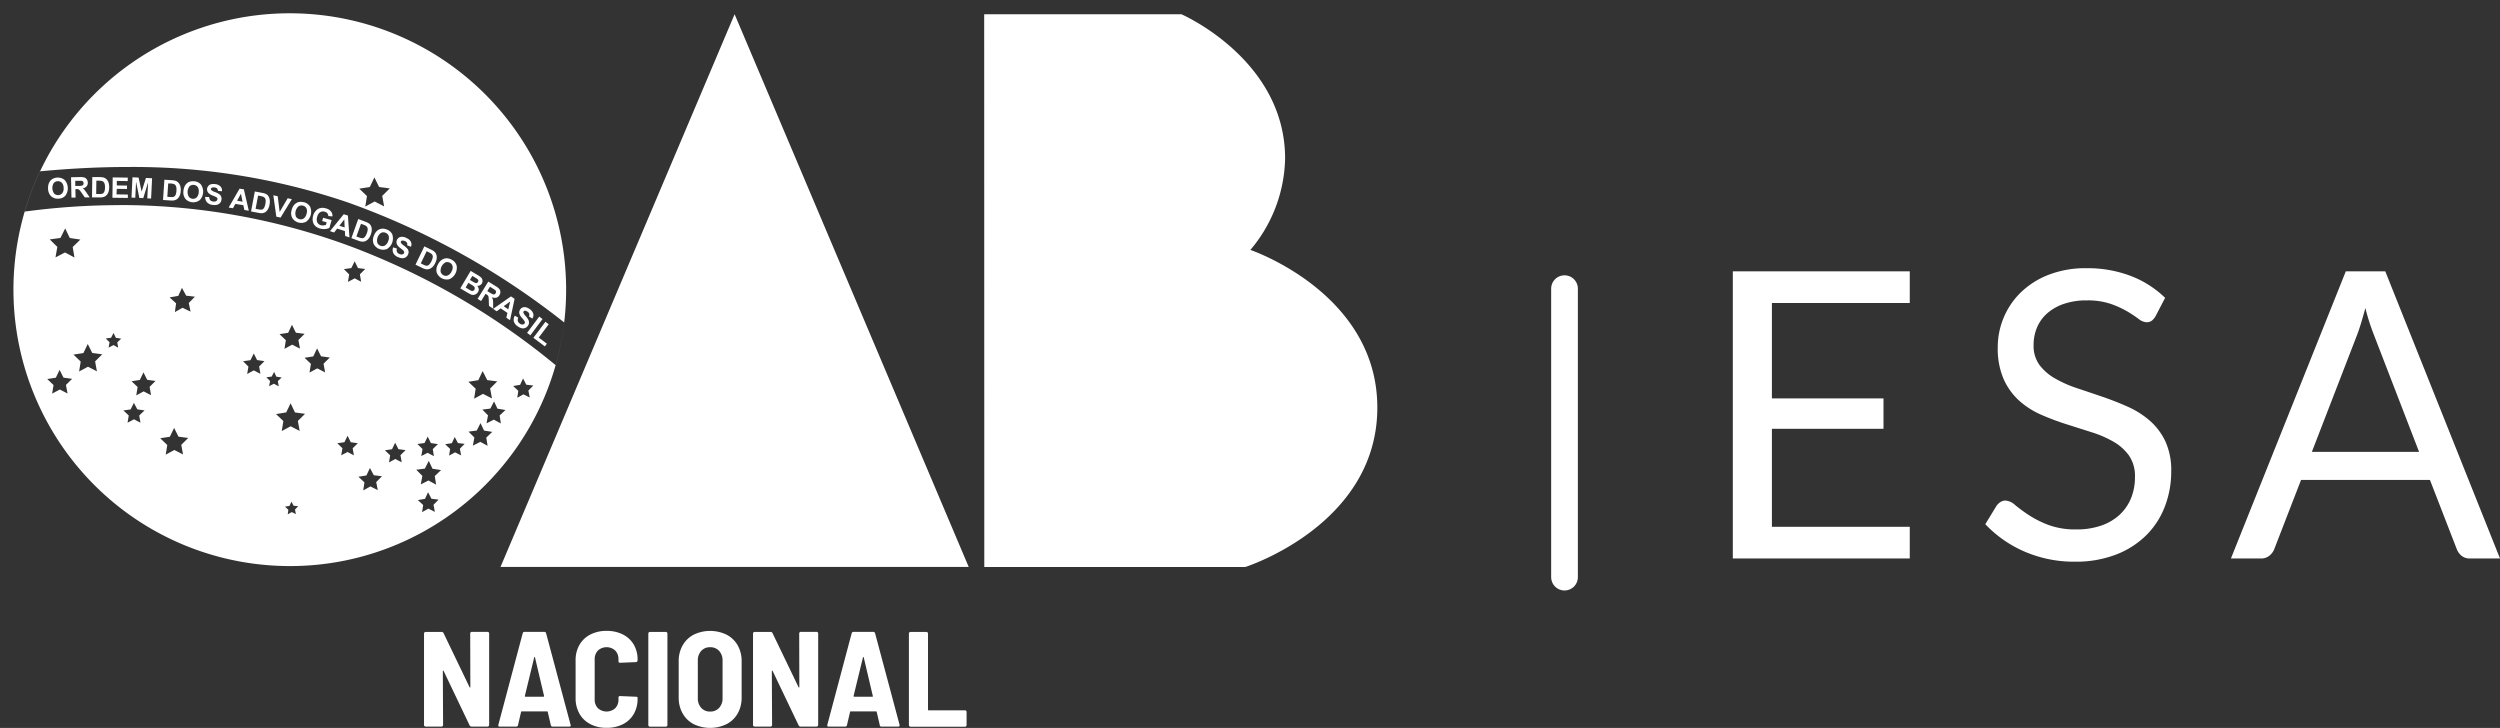 <svg xmlns="http://www.w3.org/2000/svg" width="93.58" height="27.247" viewBox="0 0 93.58 27.247">
  <rect x="0" y="0" width="93.58" height="27.247" fill="#333333" stroke="none"/>
  <g id="Grupo_564" data-name="Grupo 564" transform="translate(-102.5 -52.5)">
    <g id="Grupo_2" data-name="Grupo 2" transform="translate(103 53)">
      <path id="Caminho_56" data-name="Caminho 56" d="M1699.484,255.135a.057.057,0,0,1-.018-.043v-3.424a.061.061,0,0,1,.061-.061h.6a.072.072,0,0,1,.071.046l.972,2.021c.007.01.014.014.02.013s.01-.009.01-.023l-.005-2a.061.061,0,0,1,.061-.061h.587a.058.058,0,0,1,.043.018.059.059,0,0,1,.018.043v3.424a.061.061,0,0,1-.061.061h-.6a.079.079,0,0,1-.071-.046l-.972-2.036c-.007-.01-.014-.014-.02-.013s-.01.009-.01.023l.01,2.011a.058.058,0,0,1-.018.043.059.059,0,0,1-.043.018h-.588a.058.058,0,0,1-.043-.018" transform="translate(-1684.094 -228.452)" fill="#fff"/>
      <path id="Caminho_57" data-name="Caminho 57" d="M1712.984,255.1l-.116-.5a.024.024,0,0,0-.026-.02h-.947a.024.024,0,0,0-.025.02l-.116.5a.067.067,0,0,1-.071.051h-.613c-.044,0-.061-.022-.051-.066l.912-3.429a.067.067,0,0,1,.071-.051h.734a.066.066,0,0,1,.071.051l.917,3.429.005.02c0,.03-.019.046-.056.046h-.623a.064.064,0,0,1-.066-.051m-.967-1.076a.033.033,0,0,0,.02.007h.668a.033.033,0,0,0,.02-.007.019.019,0,0,0,.005-.023l-.339-1.439c0-.013-.009-.019-.015-.018a.023.023,0,0,0-.015.018l-.349,1.439a.018.018,0,0,0,.005.023" transform="translate(-1692.865 -228.452)" fill="#fff"/>
      <path id="Caminho_58" data-name="Caminho 58" d="M1723.606,254.928a.978.978,0,0,1-.408-.39,1.167,1.167,0,0,1-.144-.588v-1.408a1.143,1.143,0,0,1,.144-.58.984.984,0,0,1,.408-.387,1.3,1.3,0,0,1,.608-.137,1.324,1.324,0,0,1,.608.134.986.986,0,0,1,.408.377,1.1,1.1,0,0,1,.144.567v.025a.067.067,0,0,1-.018.046.055.055,0,0,1-.043.02l-.593.025c-.041,0-.061-.018-.061-.056v-.066a.462.462,0,0,0-.121-.335.479.479,0,0,0-.649,0,.463.463,0,0,0-.121.335V254a.453.453,0,0,0,.121.332.485.485,0,0,0,.649,0,.452.452,0,0,0,.121-.332v-.066c0-.037.02-.056.061-.056l.593.025c.041,0,.061.012.061.036v.04a1.122,1.122,0,0,1-.144.572.973.973,0,0,1-.408.382,1.32,1.32,0,0,1-.608.134,1.3,1.3,0,0,1-.608-.137" transform="translate(-1702.008 -228.323)" fill="#fff"/>
      <path id="Caminho_59" data-name="Caminho 59" d="M1734.4,255.135a.057.057,0,0,1-.018-.043v-3.424a.06.06,0,0,1,.061-.061h.593a.058.058,0,0,1,.043.018.059.059,0,0,1,.018.043v3.424a.061.061,0,0,1-.061.061h-.593a.059.059,0,0,1-.043-.018" transform="translate(-1710.614 -228.452)" fill="#fff"/>
      <path id="Caminho_60" data-name="Caminho 60" d="M1739.662,254.928a1.017,1.017,0,0,1-.413-.4,1.2,1.2,0,0,1-.147-.6v-1.347a1.189,1.189,0,0,1,.147-.6,1.017,1.017,0,0,1,.413-.4,1.411,1.411,0,0,1,1.233,0,1.009,1.009,0,0,1,.416.4,1.191,1.191,0,0,1,.147.6v1.347a1.2,1.2,0,0,1-.147.6,1.009,1.009,0,0,1-.416.4,1.411,1.411,0,0,1-1.233,0m.955-.61a.516.516,0,0,0,.127-.362v-1.4a.523.523,0,0,0-.127-.367.436.436,0,0,0-.339-.139.431.431,0,0,0-.334.139.525.525,0,0,0-.126.367v1.4a.518.518,0,0,0,.126.362.43.43,0,0,0,.334.14.435.435,0,0,0,.339-.14" transform="translate(-1714.197 -228.323)" fill="#fff"/>
      <path id="Caminho_61" data-name="Caminho 61" d="M1750.682,255.135a.059.059,0,0,1-.017-.043v-3.424a.059.059,0,0,1,.017-.043.058.058,0,0,1,.043-.018h.6a.072.072,0,0,1,.071.046l.973,2.021c.006.01.014.014.02.013s.01-.009.01-.023l-.005-2a.059.059,0,0,1,.018-.043.058.058,0,0,1,.043-.018h.588a.058.058,0,0,1,.043.018.06.06,0,0,1,.018.043v3.424a.06.06,0,0,1-.018.043.059.059,0,0,1-.043.018h-.6a.078.078,0,0,1-.071-.046l-.973-2.036c-.007-.01-.014-.014-.02-.013s-.01.009-.01.023l.01,2.011a.059.059,0,0,1-.018.043.059.059,0,0,1-.043.018h-.588a.058.058,0,0,1-.043-.018" transform="translate(-1722.978 -228.452)" fill="#fff"/>
      <path id="Caminho_62" data-name="Caminho 62" d="M1764.183,255.1l-.116-.5a.024.024,0,0,0-.025-.02h-.947a.023.023,0,0,0-.025.02l-.117.5a.067.067,0,0,1-.071.051h-.613c-.044,0-.061-.022-.051-.066l.912-3.429a.067.067,0,0,1,.071-.051h.734a.066.066,0,0,1,.071.051l.917,3.429,0,.02c0,.03-.019.046-.055.046h-.623a.064.064,0,0,1-.066-.051m-.967-1.076a.033.033,0,0,0,.02.007h.668a.034.034,0,0,0,.021-.007.019.019,0,0,0,0-.023l-.339-1.439c0-.013-.009-.019-.015-.018s-.012.007-.015.018l-.35,1.439a.019.019,0,0,0,.005.023" transform="translate(-1731.75 -228.452)" fill="#fff"/>
      <path id="Caminho_63" data-name="Caminho 63" d="M1774.944,255.135a.057.057,0,0,1-.018-.043v-3.424a.06.06,0,0,1,.061-.061h.593a.061.061,0,0,1,.061.061v2.847a.023.023,0,0,0,.026.025h1.357a.058.058,0,0,1,.043.018.057.057,0,0,1,.018.043v.492a.057.057,0,0,1-.018.043.057.057,0,0,1-.043.018h-2.036a.059.059,0,0,1-.043-.018" transform="translate(-1741.404 -228.452)" fill="#fff"/>
      <path id="Subtração_5" data-name="Subtração 5" d="M10.344,20.689A10.347,10.347,0,0,1,6.318.813a10.347,10.347,0,0,1,8.053,19.063A10.283,10.283,0,0,1,10.344,20.689Zm.065-2.411-.072.158-.17.029.127.117-.024.171.151-.085.155.076-.035-.17.12-.124-.172-.02Zm5.113-.349h0l-.115.245-.267.044.2.185-.041.267.237-.131.242.122-.051-.266.19-.193-.268-.033-.124-.241Zm-2.175-.912-.13.279-.3.05.225.211-.046.3.27-.149.275.138-.059-.3.216-.219-.306-.038Zm2.193.469h0l.285.155-.051-.321.236-.224-.321-.051-.139-.294-.147.29-.322.042.229.23-.059.319.29-.148Zm-1.248-1.414-.117.243-.266.041.195.187-.043.266.237-.128.24.123-.049-.265.191-.19-.267-.036Zm1.214.377h0l.236.126L15.7,16.31l.193-.186-.265-.04-.118-.241-.119.24-.266.037.191.188-.047.264.238-.124Zm1.016-.592-.108.231-.251.041.186.174-.038.252.223-.123.228.114-.048-.25.179-.181-.253-.031Zm-4.013.561h0l.237.126-.045-.265.193-.187-.265-.039-.118-.241-.119.241-.265.038.191.188-.046.264.238-.124Zm-6.492-.9-.159.33-.361.056.264.253-.058.361.323-.174.325.167-.066-.36.26-.258-.363-.048Zm11.461.521h0l.273.148-.049-.307.225-.214-.307-.048-.134-.28-.141.278-.308.041.219.219-.056.306.277-.142Zm-7.1-1.444-.165.342L9.834,15l.273.262-.061.374.334-.18.337.174-.068-.373.269-.267-.376-.051Zm7.606.612h0l.264.145-.046-.3.219-.206-.3-.048-.128-.272-.138.268-.3.038.212.214-.056.3.269-.136ZM4.511,14.58l-.12.245-.271.039.2.19-.046.269.242-.128.242.127-.047-.269.2-.191-.27-.039Zm13.055-1.19-.162.341-.372.06.273.26-.058.373.332-.181.337.171-.07-.371.267-.267-.374-.048Zm1.513.277-.111.238-.26.044.193.18-.038.26.23-.128.236.117-.051-.258.185-.188L19.2,13.9ZM4.87,13.439l-.135.283-.31.049.227.216L4.6,14.3l.276-.15.279.142L5.1,13.981l.222-.222-.311-.041Zm-3.139-.094-.141.293-.321.05.235.225-.052.321.287-.154.289.149-.059-.32.231-.229-.322-.043Zm8.029.522h0l.173.094L9.9,13.766l.144-.136-.2-.031-.084-.178-.09.175-.2.026.139.14-.036.194.176-.09ZM9,12.731l-.124.251-.277.04.2.2-.047.276L9,13.364l.248.13L9.2,13.218l.2-.2-.277-.04Zm2.369-.189-.143.3-.326.05.238.228-.053.326.291-.157.294.151-.059-.325.234-.233-.327-.044Zm-8.584-.166-.163.34-.373.057.272.261-.06.372.332-.179.335.172-.068-.371.267-.266-.374-.05Zm1.186-5.2h0A24.805,24.805,0,0,1,12.6,8.714a26.844,26.844,0,0,1,7.7,4.456,10.316,10.316,0,0,0,.319-1.6,28.4,28.4,0,0,0-8.1-4.493A24.931,24.931,0,0,0,4.264,5.751c-1.039,0-2.138.055-3.268.162A10.3,10.3,0,0,0,.421,7.421,26.562,26.562,0,0,1,3.975,7.179Zm6.457,4.481-.141.3-.324.051.237.226-.051.323.288-.156.292.149-.06-.322.232-.232-.325-.042Zm-6.682.758h0l.177.1-.032-.2.146-.139-.2-.031-.087-.182-.092.18-.2.026.143.143-.036.2.18-.092Zm2.565-2.14-.137.3-.325.057.243.223-.046.327.287-.162.3.145-.066-.323.229-.237-.328-.037Zm6.459-.36h0l.249.132-.048-.278.2-.2L12.9,9.534l-.124-.253-.125.253-.279.04.2.2-.048.278.25-.131ZM1.936,8.951h0l.352.188-.067-.393.287-.278-.395-.059L1.94,8.05l-.178.357-.4.055.284.28-.069.393.354-.184Zm11.579-2.81-.173.36-.394.061.288.276-.063.394.351-.19.355.183-.072-.392.283-.281-.4-.053Z" transform="translate(0 0)" fill="#fff" stroke="rgba(0,0,0,0)" stroke-miterlimit="10" stroke-width="1"/>
      <path id="Caminho_67" data-name="Caminho 67" d="M1647.085,181.166a.174.174,0,0,1,.108-.013.154.154,0,0,1,.093.039.131.131,0,0,1,.031.089l.153.014a.221.221,0,0,0-.053-.177.32.32,0,0,0-.205-.091.386.386,0,0,0-.152.006.207.207,0,0,0-.1.063.2.2,0,0,0-.047.1.2.2,0,0,0,.049.161.418.418,0,0,0,.161.1c.061.024.1.041.118.05a.129.129,0,0,1,.05.04.071.071,0,0,1,.009.048.093.093,0,0,1-.048.068.17.17,0,0,1-.115.016.166.166,0,0,1-.106-.05.182.182,0,0,1-.039-.117l-.15-.006a.29.29,0,0,0,.065.2.331.331,0,0,0,.211.1.439.439,0,0,0,.168-.005.218.218,0,0,0,.113-.07.241.241,0,0,0,.039-.241.214.214,0,0,0-.073-.088.738.738,0,0,0-.157-.077.4.4,0,0,1-.133-.07.059.059,0,0,1-.016-.049.054.054,0,0,1,.031-.043m-.667-.241a.414.414,0,0,0-.166.016.3.3,0,0,0-.1.06.36.36,0,0,0-.079.1.487.487,0,0,0-.051.192.393.393,0,0,0,.076.292.4.4,0,0,0,.536.044.466.466,0,0,0,.048-.577.357.357,0,0,0-.26-.127m.1.6a.2.2,0,0,1-.3-.025.355.355,0,0,1,.031-.391.212.212,0,0,1,.3.025.287.287,0,0,1,.041.2.291.291,0,0,1-.075.193m-2.062-.216-.113-.525-.229-.011-.037.76.142.007.029-.6.122.606.148.007.18-.591-.029.6.142.007.037-.76-.23-.011Zm-3.143-.526a.415.415,0,0,0-.163.037.3.3,0,0,0-.1.072.358.358,0,0,0-.067.107.477.477,0,0,0-.028.2.394.394,0,0,0,.111.281.359.359,0,0,0,.274.093.354.354,0,0,0,.264-.114.466.466,0,0,0-.023-.578.357.357,0,0,0-.273-.094m.175.583a.205.205,0,0,1-.3.012.356.356,0,0,1-.017-.392.212.212,0,0,1,.305-.012.286.286,0,0,1,.065.193.291.291,0,0,1-.051.2m.844-.12a.352.352,0,0,0-.084-.062.242.242,0,0,0,.149-.074.2.2,0,0,0,.047-.143.218.218,0,0,0-.036-.119.174.174,0,0,0-.09-.071.553.553,0,0,0-.178-.017l-.323.007.016.761.154,0-.007-.317h.031a.248.248,0,0,1,.078.007.117.117,0,0,1,.047.031,1.084,1.084,0,0,1,.083.11l.115.163.184,0-.1-.146a.868.868,0,0,0-.09-.122m-.24-.162-.113,0,0-.193.12,0c.063,0,.1,0,.112,0a.094.094,0,0,1,.058.029.091.091,0,0,1,.022.062.1.1,0,0,1-.014.057.083.083,0,0,1-.042.033.581.581,0,0,1-.138.012m1.059-.242a.248.248,0,0,0-.114-.072.542.542,0,0,0-.144-.017l-.281,0-.011.761.289,0a.455.455,0,0,0,.136-.014.265.265,0,0,0,.108-.059.333.333,0,0,0,.084-.133.493.493,0,0,0,.026-.162.569.569,0,0,0-.022-.18.329.329,0,0,0-.071-.124m-.083.435a.161.161,0,0,1-.041.073.14.14,0,0,1-.062.031.4.4,0,0,1-.093.006h-.115l.007-.5h.069a.692.692,0,0,1,.126.009.148.148,0,0,1,.071.037.175.175,0,0,1,.043.074.467.467,0,0,1,.014.136.5.5,0,0,1-.018.139m.46-.089.382.005,0-.128-.382-.005,0-.169.41.006,0-.129-.564-.008-.01.761.578.008,0-.128-.425-.006Zm2.314-.223a.251.251,0,0,0-.11-.077.539.539,0,0,0-.143-.024l-.28-.018-.05.759.288.019a.464.464,0,0,0,.137-.007.27.27,0,0,0,.112-.054.334.334,0,0,0,.09-.129.5.5,0,0,0,.034-.16.557.557,0,0,0-.013-.181.33.33,0,0,0-.065-.128m-.081.292a.487.487,0,0,1-.025.138.161.161,0,0,1-.045.071.143.143,0,0,1-.064.027.417.417,0,0,1-.093,0l-.115-.007.033-.5.069,0a.717.717,0,0,1,.126.016.146.146,0,0,1,.069.041.17.17,0,0,1,.038.076.445.445,0,0,1,.006.136m2.364-.074-.409.707.161.025.088-.161.3.047.04.181.165.026-.185-.8Zm-.093.451.144-.263.061.3Zm9.042,3.3a.2.2,0,0,0-.057-.114.181.181,0,0,0,.176-.087.17.17,0,0,0,.025-.088.191.191,0,0,0-.017-.085.2.2,0,0,0-.052-.067.84.84,0,0,0-.112-.076l-.262-.156-.389.654.223.133q.127.074.162.09a.22.22,0,0,0,.107.022.2.2,0,0,0,.1-.034.224.224,0,0,0,.073-.075.185.185,0,0,0,.027-.118m-.16.03a.094.094,0,0,1-.051.044.1.1,0,0,1-.064,0,.733.733,0,0,1-.093-.05l-.122-.073.1-.175.106.063a.506.506,0,0,1,.111.079.093.093,0,0,1,.023.055.1.1,0,0,1-.016.058m.09-.249a.1.1,0,0,1-.067-.009c-.013-.006-.046-.024-.1-.055l-.087-.051.09-.151.075.045c.063.037.1.06.112.07a.087.087,0,0,1,.036.052.083.083,0,0,1-.013.059.081.081,0,0,1-.05.04m1.286.5-.669.468.135.09.148-.109.253.169-.041.181.139.093.17-.8Zm-.1.485-.173-.116.242-.178Zm-2.694-2.046a.257.257,0,0,0-.072-.113.547.547,0,0,0-.124-.076l-.253-.122-.331.685.26.126a.468.468,0,0,0,.13.045.272.272,0,0,0,.124-.008.333.333,0,0,0,.132-.085.5.5,0,0,0,.091-.136.567.567,0,0,0,.056-.173.325.325,0,0,0-.012-.142m-.139.111a.451.451,0,0,1-.045.129.5.5,0,0,1-.075.119.16.16,0,0,1-.068.049.141.141,0,0,1-.069,0,.424.424,0,0,1-.087-.034l-.1-.05.219-.454.062.03a.7.7,0,0,1,.11.061.146.146,0,0,1,.049.063.172.172,0,0,1,.007.085m.705.076a.417.417,0,0,0-.159-.05.3.3,0,0,0-.119.015.369.369,0,0,0-.111.059.476.476,0,0,0-.122.157.392.392,0,0,0-.045.3.4.4,0,0,0,.476.25.467.467,0,0,0,.269-.512.357.357,0,0,0-.19-.218m0,.444a.291.291,0,0,1-.144.148.192.192,0,0,1-.164-.012.2.2,0,0,1-.1-.13.356.356,0,0,1,.181-.348.2.2,0,0,1,.166.014.193.193,0,0,1,.1.128.288.288,0,0,1-.04.2m1.558,1.21a.924.924,0,0,0-.009-.151.372.372,0,0,0-.037-.1.244.244,0,0,0,.165.02.2.2,0,0,0,.117-.094.22.22,0,0,0,.035-.12.175.175,0,0,0-.037-.108.561.561,0,0,0-.14-.111l-.275-.17-.4.647.131.081.167-.27.026.016a.256.256,0,0,1,.061.048.123.123,0,0,1,.023.051,1.056,1.056,0,0,1,.01.138l.007.2.156.1Zm-.219-.477.1-.164.1.063c.053.033.085.053.094.061a.1.1,0,0,1,.033.056.093.093,0,0,1-.015.064.1.1,0,0,1-.043.04.086.086,0,0,1-.053,0,.6.6,0,0,1-.122-.065Zm1.56,1.186a.215.215,0,0,0-.023-.112.734.734,0,0,0-.1-.141.4.4,0,0,1-.085-.124.057.057,0,0,1,.009-.051.054.054,0,0,1,.047-.024.172.172,0,0,1,.1.039.151.151,0,0,1,.064.078.128.128,0,0,1-.015.093l.129.084a.222.222,0,0,0,.036-.18.322.322,0,0,0-.138-.177.388.388,0,0,0-.137-.066.209.209,0,0,0-.122.007.2.2,0,0,0-.123.234.414.414,0,0,0,.1.162c.043.05.069.083.08.1a.119.119,0,0,1,.026.059.067.067,0,0,1-.014.046.093.093,0,0,1-.074.038.171.171,0,0,1-.109-.04.166.166,0,0,1-.069-.094.178.178,0,0,1,.02-.122l-.13-.076a.291.291,0,0,0-.039.212.329.329,0,0,0,.141.184.434.434,0,0,0,.151.074.217.217,0,0,0,.133-.009.223.223,0,0,0,.1-.078.23.23,0,0,0,.046-.116m.736.054-.123-.092-.452.6.429.321.077-.1-.306-.229Zm-.355-.286-.456.609.123.092.456-.609Zm-6.38-3.49a.549.549,0,0,0-.131-.063l-.264-.1-.257.716.272.1a.448.448,0,0,0,.133.031.266.266,0,0,0,.122-.02.331.331,0,0,0,.122-.1.5.5,0,0,0,.077-.145.573.573,0,0,0,.038-.178.338.338,0,0,0-.027-.14.248.248,0,0,0-.084-.1m-.074.363a.489.489,0,0,1-.062.126.162.162,0,0,1-.062.056.142.142,0,0,1-.069.009.417.417,0,0,1-.09-.025l-.108-.039.171-.474.065.023a.658.658,0,0,1,.116.05.143.143,0,0,1,.055.058.173.173,0,0,1,.016.084.453.453,0,0,1-.031.133m1.466.173a.38.38,0,0,0-.148-.036.211.211,0,0,0-.118.032.2.2,0,0,0-.072.255.422.422,0,0,0,.128.139c.052.04.085.067.1.08a.128.128,0,0,1,.037.053.07.07,0,0,1,0,.048.093.093,0,0,1-.064.052.172.172,0,0,1-.115-.016.167.167,0,0,1-.088-.077.181.181,0,0,1,0-.123l-.143-.047a.29.29,0,0,0,.006.215.33.33,0,0,0,.176.15.43.43,0,0,0,.163.041.224.224,0,0,0,.211-.134.226.226,0,0,0,.021-.123.212.212,0,0,0-.046-.1.749.749,0,0,0-.13-.117.4.4,0,0,1-.109-.1.058.058,0,0,1,0-.051.055.055,0,0,1,.041-.033.175.175,0,0,1,.107.017.153.153,0,0,1,.078.063.127.127,0,0,1,.005.094l.143.056a.221.221,0,0,0,0-.184.322.322,0,0,0-.172-.145m-4.442-1.486-.3.513-.073-.59-.163-.034.111.8.16.033.422-.689Zm1.326.729-.035.123.169.048-.026.093a.338.338,0,0,1-.093.022.268.268,0,0,1-.1-.008.2.2,0,0,1-.133-.108.3.3,0,0,1,0-.212.268.268,0,0,1,.109-.166.209.209,0,0,1,.171-.018.184.184,0,0,1,.1.062.16.16,0,0,1,.034.1l.155.014a.269.269,0,0,0-.054-.186.363.363,0,0,0-.2-.117.394.394,0,0,0-.186-.013.332.332,0,0,0-.179.1.442.442,0,0,0-.105.19.458.458,0,0,0-.012.207.315.315,0,0,0,.089.174.415.415,0,0,0,.187.1.507.507,0,0,0,.188.016.421.421,0,0,0,.157-.041l.083-.292Zm-.72-.58a.416.416,0,0,0-.167-.013.3.3,0,0,0-.112.041.356.356,0,0,0-.095.083.485.485,0,0,0-.083.18.393.393,0,0,0,.024.3.4.4,0,0,0,.52.137.466.466,0,0,0,.147-.56.357.357,0,0,0-.233-.17m.1.432a.293.293,0,0,1-.107.177.193.193,0,0,1-.163.025.2.2,0,0,1-.13-.1.356.356,0,0,1,.1-.38.2.2,0,0,1,.165-.024.194.194,0,0,1,.131.1.286.286,0,0,1,.005.2m3.212.783a.359.359,0,0,0-.215-.193.421.421,0,0,0-.164-.03.3.3,0,0,0-.116.029.361.361,0,0,0-.1.072.489.489,0,0,0-.1.17.393.393,0,0,0-.007.3.4.4,0,0,0,.5.191.467.467,0,0,0,.2-.541m-.156.247a.293.293,0,0,1-.125.165.193.193,0,0,1-.164.008.2.2,0,0,1-.118-.116.356.356,0,0,1,.138-.367.213.213,0,0,1,.286.108.287.287,0,0,1-.016.2m-4.477-1.675a.253.253,0,0,0-.1-.09.555.555,0,0,0-.139-.041l-.276-.052-.142.748.284.054a.469.469,0,0,0,.136.01.272.272,0,0,0,.118-.04.331.331,0,0,0,.1-.117.489.489,0,0,0,.053-.155.561.561,0,0,0,.009-.182.326.326,0,0,0-.048-.134m-.115.279a.513.513,0,0,1-.041.134.163.163,0,0,1-.053.065.146.146,0,0,1-.067.019.424.424,0,0,1-.093-.01l-.113-.022.094-.495.068.013a.679.679,0,0,1,.123.031.143.143,0,0,1,.063.048.172.172,0,0,1,.029.081.462.462,0,0,1-.01.136m2.933.389-.515.634.156.05.112-.146.29.093.011.185.16.051-.058-.818Zm-.163.431.184-.237.013.3Z" transform="translate(-1639.661 -174.636)" fill="#fff"/>
      <path id="Caminho_68" data-name="Caminho 68" d="M1786.644,155.471h7.381s3.883,1.684,3.883,5.4a5.452,5.452,0,0,1-1.3,3.422s4.752,1.607,4.752,5.9c0,4.4-4.94,5.968-4.94,5.968h-9.772Z" transform="translate(-1750.304 -155.438)" fill="#fff" fill-rule="evenodd"/>
      <path id="Caminho_69" data-name="Caminho 69" d="M1728.894,176.16l-8.763-20.689-8.763,20.689Z" transform="translate(-1693.133 -155.438)" fill="#fff" fill-rule="evenodd"/>
    </g>
    <g id="Grupo_438" data-name="Grupo 438" transform="translate(161.063 58.405)">
      <path id="Caminho_826" data-name="Caminho 826" d="M7.928-10.748v1.185H2.768v3.57H6.945v1.14H2.768v3.667h5.16V0H1.305V-10.748Zm9.2,1.68a.581.581,0,0,1-.143.169.317.317,0,0,1-.195.056.519.519,0,0,1-.3-.128,4.722,4.722,0,0,0-.427-.281,3.469,3.469,0,0,0-.623-.281,2.679,2.679,0,0,0-.881-.128,2.606,2.606,0,0,0-.863.131,1.834,1.834,0,0,0-.626.356,1.462,1.462,0,0,0-.379.529,1.678,1.678,0,0,0-.128.656,1.213,1.213,0,0,0,.221.746,1.906,1.906,0,0,0,.585.506,4.482,4.482,0,0,0,.825.364q.461.154.945.319t.945.371a3.324,3.324,0,0,1,.825.521,2.376,2.376,0,0,1,.585.773,2.571,2.571,0,0,1,.221,1.125,3.628,3.628,0,0,1-.24,1.324,3.052,3.052,0,0,1-.7,1.076,3.28,3.28,0,0,1-1.132.72A4.166,4.166,0,0,1,14.122.12a4.661,4.661,0,0,1-1.9-.379,4.46,4.46,0,0,1-1.466-1.024l.42-.69a.552.552,0,0,1,.146-.139.343.343,0,0,1,.191-.056.6.6,0,0,1,.36.169,6,6,0,0,0,.506.371,3.867,3.867,0,0,0,.735.371,2.9,2.9,0,0,0,1.054.169,2.771,2.771,0,0,0,.923-.142,1.959,1.959,0,0,0,.686-.4,1.738,1.738,0,0,0,.431-.619,2.068,2.068,0,0,0,.15-.8,1.347,1.347,0,0,0-.221-.8,1.834,1.834,0,0,0-.581-.521,4.063,4.063,0,0,0-.821-.356l-.945-.3a9.529,9.529,0,0,1-.945-.356,3.071,3.071,0,0,1-.821-.525,2.412,2.412,0,0,1-.581-.806,2.872,2.872,0,0,1-.221-1.2,2.847,2.847,0,0,1,.221-1.1,2.842,2.842,0,0,1,.641-.945,3.108,3.108,0,0,1,1.039-.66,3.805,3.805,0,0,1,1.421-.248,4.549,4.549,0,0,1,1.643.285,3.783,3.783,0,0,1,1.3.825ZM30.022,0H28.9a.484.484,0,0,1-.315-.1.6.6,0,0,1-.18-.248L27.4-2.94H22.575L21.57-.345a.586.586,0,0,1-.18.24A.479.479,0,0,1,21.075,0H19.95l4.3-10.748h1.478ZM22.98-3.99h4.013L25.305-8.363a8.172,8.172,0,0,1-.323-1.012q-.082.307-.161.566t-.154.454Z" transform="translate(4.995 15)" fill="#fff"/>
      <line id="Linha_63" data-name="Linha 63" y2="10.798" transform="translate(0 4.9)" fill="none" stroke="#fff" stroke-linecap="round" stroke-width="1"/>
    </g>
  </g>
</svg>
